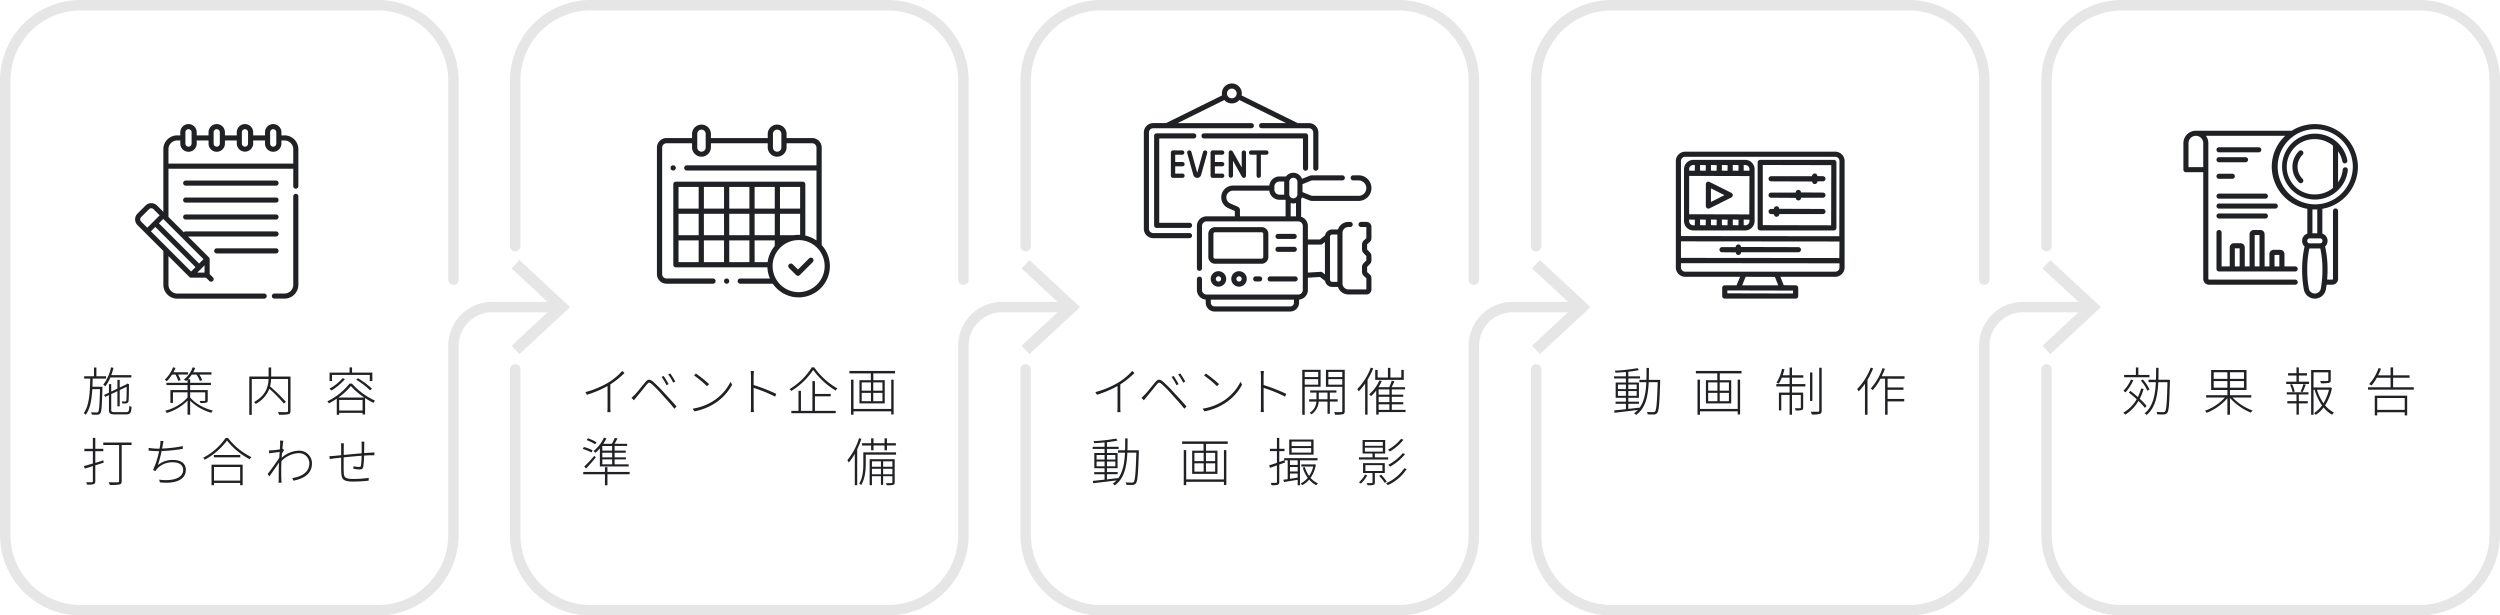 <svg xmlns="http://www.w3.org/2000/svg" width="1100" height="270.802" viewBox="0 0 1100 270.802">
  <g id="flowchart" transform="translate(-604.6 -278.914)">
    <g id="グループ_2859" data-name="グループ 2859">
      <g id="グループ_2852" data-name="グループ 2852">
        <path id="パス_22453" data-name="パス 22453" d="M771,549.716H640.022A35.462,35.462,0,0,1,604.6,514.294V314.336a35.463,35.463,0,0,1,35.422-35.422H771a35.462,35.462,0,0,1,35.421,35.422v87.613a2.3,2.3,0,1,1-4.6,0V314.336A30.853,30.853,0,0,0,771,283.518H640.022A30.853,30.853,0,0,0,609.2,314.336V514.294a30.853,30.853,0,0,0,30.818,30.819H771a30.853,30.853,0,0,0,30.818-30.819V431.027a19.323,19.323,0,0,1,19.3-19.3h28.82a2.3,2.3,0,1,1,0,4.6h-28.82a14.714,14.714,0,0,0-14.7,14.7v83.267A35.462,35.462,0,0,1,771,549.716Z" fill="#e6e6e6"/>
        <g id="グループ_2851" data-name="グループ 2851">
          <path id="パス_22454" data-name="パス 22454" d="M833.157,393.318l-3.454,3.709,18.289,17-18.289,17,3.454,3.709,22.27-20.71Z" fill="#e6e6e6"/>
        </g>
      </g>
      <path id="パス_22455" data-name="パス 22455" d="M1028.5,404.251a2.3,2.3,0,0,1-2.3-2.3V314.336a30.854,30.854,0,0,0-30.819-30.818H864.411a30.853,30.853,0,0,0-30.819,30.818v72.887a2.3,2.3,0,0,1-4.6,0V314.336a35.462,35.462,0,0,1,35.422-35.422H995.384a35.462,35.462,0,0,1,35.422,35.422v87.613A2.3,2.3,0,0,1,1028.5,404.251Z" fill="#e6e6e6"/>
      <g id="グループ_2854" data-name="グループ 2854">
        <path id="パス_22456" data-name="パス 22456" d="M995.384,549.716H864.411a35.462,35.462,0,0,1-35.422-35.422V441.465a2.3,2.3,0,1,1,4.6,0v72.829a30.853,30.853,0,0,0,30.819,30.819H995.384a30.854,30.854,0,0,0,30.819-30.819V431.027a19.323,19.323,0,0,1,19.3-19.3h28.821a2.3,2.3,0,1,1,0,4.6H1045.5a14.714,14.714,0,0,0-14.7,14.7v83.267A35.462,35.462,0,0,1,995.384,549.716Z" fill="#e6e6e6"/>
        <g id="グループ_2853" data-name="グループ 2853">
          <path id="パス_22457" data-name="パス 22457" d="M1057.545,393.318l-3.454,3.709,18.289,17-18.289,17,3.454,3.709,22.27-20.71Z" fill="#e6e6e6"/>
        </g>
      </g>
      <path id="パス_22458" data-name="パス 22458" d="M1253.1,404.251a2.3,2.3,0,0,1-2.3-2.3V314.336a30.852,30.852,0,0,0-30.818-30.818H1089.009a30.853,30.853,0,0,0-30.818,30.818v72.887a2.3,2.3,0,0,1-4.6,0V314.336a35.462,35.462,0,0,1,35.422-35.422h130.973a35.462,35.462,0,0,1,35.422,35.422v87.613A2.3,2.3,0,0,1,1253.1,404.251Z" fill="#e6e6e6"/>
      <g id="グループ_2856" data-name="グループ 2856">
        <path id="パス_22459" data-name="パス 22459" d="M1219.982,549.716H1089.009a35.462,35.462,0,0,1-35.422-35.422V441.465a2.3,2.3,0,0,1,4.6,0v72.829a30.853,30.853,0,0,0,30.818,30.819h130.973a30.853,30.853,0,0,0,30.818-30.819V431.027a19.324,19.324,0,0,1,19.3-19.3h28.82a2.3,2.3,0,1,1,0,4.6H1270.1a14.714,14.714,0,0,0-14.7,14.7v83.267A35.462,35.462,0,0,1,1219.982,549.716Z" fill="#e6e6e6"/>
        <g id="グループ_2855" data-name="グループ 2855">
          <path id="パス_22460" data-name="パス 22460" d="M1282.143,393.318l-3.454,3.709,18.289,17-18.289,17,3.454,3.709,22.271-20.71Z" fill="#e6e6e6"/>
        </g>
      </g>
      <path id="パス_22461" data-name="パス 22461" d="M1477.7,404.251a2.3,2.3,0,0,1-2.3-2.3V314.336a30.853,30.853,0,0,0-30.819-30.818H1313.607a30.854,30.854,0,0,0-30.819,30.818v72.887a2.3,2.3,0,0,1-4.6,0V314.336a35.462,35.462,0,0,1,35.422-35.422H1444.58A35.462,35.462,0,0,1,1480,314.336v87.613A2.3,2.3,0,0,1,1477.7,404.251Z" fill="#e6e6e6"/>
      <g id="グループ_2858" data-name="グループ 2858">
        <path id="パス_22462" data-name="パス 22462" d="M1444.58,549.716H1313.607a35.462,35.462,0,0,1-35.422-35.422V441.465a2.3,2.3,0,1,1,4.6,0v72.829a30.854,30.854,0,0,0,30.819,30.819H1444.58a30.853,30.853,0,0,0,30.819-30.819V431.027a19.323,19.323,0,0,1,19.3-19.3h28.82a2.3,2.3,0,1,1,0,4.6H1494.7a14.714,14.714,0,0,0-14.7,14.7v83.267A35.462,35.462,0,0,1,1444.58,549.716Z" fill="#e6e6e6"/>
        <g id="グループ_2857" data-name="グループ 2857">
          <path id="パス_22463" data-name="パス 22463" d="M1506.741,393.318l-3.454,3.709,18.29,17-18.29,17,3.454,3.709,22.271-20.71Z" fill="#e6e6e6"/>
        </g>
      </g>
      <path id="パス_22464" data-name="パス 22464" d="M1669.178,549.716H1538.2a35.462,35.462,0,0,1-35.421-35.422V441.465a2.3,2.3,0,1,1,4.6,0v72.829a30.853,30.853,0,0,0,30.818,30.819h130.973A30.853,30.853,0,0,0,1700,514.294V314.336a30.853,30.853,0,0,0-30.819-30.818H1538.2a30.853,30.853,0,0,0-30.818,30.818v72.887a2.3,2.3,0,0,1-4.6,0V314.336a35.462,35.462,0,0,1,35.421-35.422h130.973a35.462,35.462,0,0,1,35.422,35.422V514.294A35.462,35.462,0,0,1,1669.178,549.716Z" fill="#e6e6e6"/>
    </g>
    <g id="グループ_2860" data-name="グループ 2860">
      <path id="パス_22465" data-name="パス 22465" d="M649.662,449.7c-.208,7.818-.346,10.348-.944,11.083a1.455,1.455,0,0,1-1.241.6,24.463,24.463,0,0,1-2.507-.046,2.915,2.915,0,0,0-.3-1.035c1.081.092,2.07.092,2.414.092a.712.712,0,0,0,.737-.276c.39-.529.6-3.013.781-10h-3.38c-.253,4.53-.942,8.692-2.9,11.291a4.018,4.018,0,0,0-.9-.69c2.46-3.22,2.782-9.313,2.874-15.223h-2.667v-1.035h4.323v-3.84h1.058v3.84h4.276V445.5h-5.909c-.023,1.2-.046,2.414-.115,3.587h4.393Zm3.495-4.691a16.908,16.908,0,0,1-2.231,3.886,7.747,7.747,0,0,0-.9-.713,19,19,0,0,0,3.426-7.634l1.082.23a27.374,27.374,0,0,1-.99,3.2H662.4v1.035Zm7.013,15.246c1.058,0,1.242-.437,1.333-2.783a2.722,2.722,0,0,0,.99.437c-.162,2.622-.53,3.334-2.3,3.334h-5.082c-2.024,0-2.575-.367-2.575-2.046v-6.438l-1.679.8-.437-.874,2.116-1.012v-3.748h1.011V451.2l2.714-1.288v-3.863h1.012v3.38L660.285,448l.161-.16.207-.161.736.3-.047.207c-.022,3.288-.068,6.531-.183,7.152a1.134,1.134,0,0,1-1.058,1.057,9.864,9.864,0,0,1-1.655.07,3.04,3.04,0,0,0-.253-.943c.506.046,1.2.023,1.425.023.3,0,.505-.069.575-.506.092-.437.137-3.035.137-5.956l-3.057,1.449v7.174h-1.012v-6.692l-2.714,1.289v6.9c0,.874.231,1.058,1.564,1.058Z" fill="#202124"/>
      <path id="パス_22466" data-name="パス 22466" d="M680.292,443.725a15.011,15.011,0,0,1-2.3,2.9,4.929,4.929,0,0,0-.92-.6,14.927,14.927,0,0,0,3.679-5.5l1.058.276a20.768,20.768,0,0,1-.92,1.909h6.416v1.011h-4.347a16.391,16.391,0,0,1,1.105,2.438l-1.012.345a19.078,19.078,0,0,0-1.219-2.783Zm7.98,10.072c1.793,2.231,5.588,4.691,10,5.772a4.082,4.082,0,0,0-.691.966,21.667,21.667,0,0,1-9.312-5.312v6.163h-1.151v-6.209a21.144,21.144,0,0,1-9.151,5.427,3.114,3.114,0,0,0-.713-.943c3.794-.943,7.773-3.242,9.864-5.91v-2.207h-6.415v4.668h-1.127v-5.68h7.542v-2.184h-9.29v-1.013h9.29V446c-.229.23-.436.414-.643.6a5.5,5.5,0,0,0-.966-.666,12.11,12.11,0,0,0,3.886-5.4l1.081.276a11.811,11.811,0,0,1-.874,1.909h8.049v1.011h-5.381a11.475,11.475,0,0,1,1.287,2.438l-.988.368a14.756,14.756,0,0,0-1.495-2.806h-2.116a14.361,14.361,0,0,1-1.609,2.047h.92v1.563H697.4v1.013h-9.129v2.184H696v4.484c0,.6-.114.873-.6,1.035a8.787,8.787,0,0,1-2.575.184,4.7,4.7,0,0,0-.414-.92c1.035.023,1.885.023,2.138,0,.277,0,.345-.092.345-.3v-3.472h-6.622Z" fill="#202124"/>
      <path id="パス_22467" data-name="パス 22467" d="M732.422,459.661c0,.9-.229,1.311-.9,1.518a20.194,20.194,0,0,1-4.185.207,5.916,5.916,0,0,0-.414-1.173c1.793.069,3.38.046,3.84.023s.575-.161.575-.575v-14h-7.45a14.081,14.081,0,0,1-.483,3.265,71.331,71.331,0,0,1,6.99,6.83l-.92.713a58.98,58.98,0,0,0-6.369-6.508,12.634,12.634,0,0,1-6,6.668,3.555,3.555,0,0,0-.759-.8c5.45-2.99,6.3-7.014,6.416-10.164h-7.382v15.8h-1.1V444.576h8.507V440.6h1.127v3.978h8.508Z" fill="#202124"/>
      <path id="パス_22468" data-name="パス 22468" d="M759.466,447.7a30.751,30.751,0,0,0,10.142,7.5,8.647,8.647,0,0,0-.713.965,33.515,33.515,0,0,1-3.656-2.115v7.243h-1.105v-.713h-10.3v.851h-1.057v-7.105a33.489,33.489,0,0,1-3.472,2.069,4.807,4.807,0,0,0-.667-.9,27.786,27.786,0,0,0,9.75-7.8Zm-3.081-2.023a23.168,23.168,0,0,1-5.978,5.059,7.279,7.279,0,0,0-.851-.828,19.653,19.653,0,0,0,5.772-4.576Zm-5.7.9H749.6v-3.726h8.807v-2.276h1.1v2.276h8.923v3.726h-1.127v-2.691H750.682Zm14.234,7.266a31.023,31.023,0,0,1-5.932-5.082,27.493,27.493,0,0,1-5.519,5.082Zm-.782,5.7v-4.668h-10.3v4.668Zm-2.069-14.211a34.292,34.292,0,0,1,6.185,4.6l-.781.759a35.527,35.527,0,0,0-6.14-4.714Z" fill="#202124"/>
      <path id="パス_22469" data-name="パス 22469" d="M650.213,482.5c-1.218.392-2.461.783-3.679,1.173v6.991c0,.759-.23,1.081-.713,1.265a9.763,9.763,0,0,1-2.944.207,5.636,5.636,0,0,0-.367-1.035c1.172.023,2.207.023,2.484,0,.321,0,.46-.115.46-.437v-6.668c-1.289.413-2.507.8-3.542,1.1l-.391-1.1c1.1-.3,2.437-.69,3.933-1.127v-5.427h-3.726v-1.058h3.726v-4.806h1.08v4.806h3.518v1.058h-3.518v5.128l3.542-1.1Zm12.28-7.8h-4.347v15.821c0,.943-.253,1.357-.966,1.564a20.828,20.828,0,0,1-4.276.206,6.469,6.469,0,0,0-.484-1.2c1.84.069,3.473.046,3.979.023.436-.023.6-.161.6-.6V474.7h-6.967v-1.081h12.464Z" fill="#202124"/>
      <path id="パス_22470" data-name="パス 22470" d="M685.034,476.4a70.6,70.6,0,0,1-9.336.989,46.655,46.655,0,0,1-1.656,6.185,10.047,10.047,0,0,1,6.807-2.276c3.61,0,5.519,1.794,5.519,4.3,0,4.553-4.784,6.278-11.406,5.565l-.322-1.2c5.4.713,10.555-.368,10.555-4.323,0-1.909-1.518-3.311-4.438-3.311a9.064,9.064,0,0,0-6.991,2.782,5.215,5.215,0,0,0-.735,1.081l-1.1-.437a38.428,38.428,0,0,0,2.667-8.347h-.506a38.169,38.169,0,0,1-4.093-.23v-1.2a26.383,26.383,0,0,0,4.071.345h.735c.138-.736.23-1.334.3-1.794a10.124,10.124,0,0,0,.092-1.632l1.38.069a12.747,12.747,0,0,0-.345,1.678c-.069.414-.161.989-.3,1.633a56.175,56.175,0,0,0,9.106-1.081Z" fill="#202124"/>
      <path id="パス_22471" data-name="パス 22471" d="M704.932,471.644a29.175,29.175,0,0,0,10.278,8.393,8.756,8.756,0,0,0-.735.943,31.452,31.452,0,0,1-10-8.232,29.88,29.88,0,0,1-9.773,8.439,7.339,7.339,0,0,0-.712-.851,27.086,27.086,0,0,0,9.864-8.692Zm-7.267,11.727H711.37v9.038h-1.1V491.4h-11.5v1.012h-1.1Zm12.648-4.253v1.011H698.7v-1.011Zm-11.544,5.288v5.979h11.5v-5.979Z" fill="#202124"/>
      <path id="パス_22472" data-name="パス 22472" d="M729.588,476.933c-.253.414-.62.966-.92,1.472-.046.643-.091,1.31-.137,1.954a11.639,11.639,0,0,1,7.519-3.15,5.586,5.586,0,0,1,5.818,5.541c.045,4.577-3.587,6.784-8.164,7.658l-.505-1.15c3.771-.529,7.543-2.391,7.519-6.531a4.519,4.519,0,0,0-4.806-4.415,11.077,11.077,0,0,0-7.473,3.473c-.046,1.126-.092,2.184-.092,3.1,0,2.208-.023,3.289.068,5.266l.07,1.172h-1.334a8.085,8.085,0,0,0,.069-1.149c.024-2.185.024-3.1.046-5.4,0-.506.046-1.357.092-2.345-1.173,1.77-2.92,4.253-4.231,6.093l-.782-1.034c1.265-1.587,4.047-5.427,5.128-7.129.069-.874.115-1.77.184-2.6-.989.138-3.1.414-4.622.621l-.115-1.288a10.282,10.282,0,0,0,1.2-.023c.758-.046,2.345-.207,3.61-.414.069-1.219.138-2.162.138-2.414a11.011,11.011,0,0,0-.069-1.472l1.472.069c-.092.506-.253,1.862-.438,3.587l.231-.069Z" fill="#202124"/>
      <path id="パス_22473" data-name="パス 22473" d="M764.939,473.254a14.2,14.2,0,0,0-.069,1.448c-.023,1.081-.023,2.461-.045,3.564,1.08-.068,2.091-.137,2.965-.184.576-.023,1.081-.068,1.541-.091v1.241c-.322-.023-.989,0-1.563,0-.782,0-1.817.069-2.967.138a41.081,41.081,0,0,1-.368,4.9c-.16.9-.644,1.2-1.586,1.2a16.577,16.577,0,0,1-2.76-.322l.024-1.081a12.513,12.513,0,0,0,2.368.3c.621,0,.874-.092.942-.644a41.332,41.332,0,0,0,.3-4.277c-2.506.184-5.449.46-7.91.713,0,2.507-.023,5.036.023,5.864.092,2.575,0,3.633,4.254,3.633a47.076,47.076,0,0,0,6.761-.483l-.046,1.242c-1.517.161-4.3.391-6.691.391-4.9,0-5.289-1.219-5.381-4.645-.024-.989-.024-3.518-.024-5.887-1.218.138-2.276.253-2.966.322-.69.092-1.425.207-2.046.3l-.138-1.288a19.09,19.09,0,0,0,2.092-.115c.667-.046,1.748-.161,3.058-.276v-3.656a9.818,9.818,0,0,0-.091-1.586h1.31a15.136,15.136,0,0,0-.069,1.54l-.023,3.588c2.369-.23,5.266-.53,7.887-.736.024-1.2.024-2.622.024-3.634a9.183,9.183,0,0,0-.116-1.471Z" fill="#202124"/>
    </g>
    <g id="グループ_2861" data-name="グループ 2861">
      <path id="パス_22474" data-name="パス 22474" d="M729.784,338.48h-1.36v-1.36a3.61,3.61,0,0,0-7.22,0v1.36H716v-1.36a3.61,3.61,0,0,0-7.22,0v1.36h-5.205v-1.36a3.61,3.61,0,0,0-7.22,0v1.36h-5.205v-1.36a3.61,3.61,0,0,0-7.22,0v1.36h-1.36a6.1,6.1,0,0,0-6.095,6.1v27.531l-2.752-2.752a3.613,3.613,0,0,0-5.1,0l-3.514,3.514a3.614,3.614,0,0,0,0,5.106l11.371,11.371v14.87a6.1,6.1,0,0,0,6.095,6.1h38.27a1.125,1.125,0,0,0,0-2.25h-38.27a3.849,3.849,0,0,1-3.845-3.845V391.6l9.178,9.178c.027.026.054.052.083.075s.04.03.061.045l.028.021c.026.017.053.032.079.047l.015.009c.029.015.058.028.087.041l.013.006c.028.012.057.021.086.031l.018.006c.027.008.054.015.082.021l.024.006c.027.005.054.008.081.012l.029,0c.036,0,.073.005.109.005h6.563l1.428,1.428a1.125,1.125,0,0,0,1.591-1.591l-1.428-1.428v-6.562a1.024,1.024,0,0,0-.006-.111l0-.024c0-.028-.007-.056-.013-.085l-.005-.021c-.006-.029-.013-.057-.021-.086l-.006-.015c-.009-.029-.019-.059-.031-.088l-.005-.01q-.02-.045-.042-.09l-.007-.011c-.015-.028-.032-.056-.05-.083l-.018-.024c-.015-.022-.03-.044-.047-.065a1,1,0,0,0-.076-.083l-9.177-9.178h38.713a1.125,1.125,0,0,0,0-2.25H686.3a1.121,1.121,0,0,0-.833.37l-6.74-6.74v-21.2h54.905v7.673a1.125,1.125,0,0,0,2.25,0V344.575a6.1,6.1,0,0,0-6.1-6.1ZM694.6,398.852h-3.188l3.188-3.187ZM671,380.692l1.924-1.923,17.694,17.694-1.924,1.923Zm21.209,14.18-17.694-17.694,1.923-1.923,17.694,17.694Zm-25.518-20.413,3.514-3.514a1.362,1.362,0,0,1,1.923,0l2.719,2.719-5.437,5.437-2.719-2.718A1.361,1.361,0,0,1,666.694,374.459Zm58.12-38.7a1.361,1.361,0,0,1,1.36,1.36v4.97a1.36,1.36,0,1,1-2.72,0v-2.485h0V337.12A1.361,1.361,0,0,1,724.814,335.76Zm-12.425,0a1.361,1.361,0,0,1,1.36,1.36v4.97a1.36,1.36,0,1,1-2.72,0v-2.485h0V337.12A1.361,1.361,0,0,1,712.389,335.76ZM698.6,337.12a1.36,1.36,0,0,1,2.72,0V339.6h0v2.485a1.36,1.36,0,1,1-2.72,0Zm-11.065-1.36a1.361,1.361,0,0,1,1.36,1.36v4.97a1.36,1.36,0,1,1-2.72,0v-4.97A1.361,1.361,0,0,1,687.539,335.76ZM678.724,350.9v-6.33a3.849,3.849,0,0,1,3.845-3.845h1.36v1.36a3.61,3.61,0,1,0,7.22,0v-1.36h5.205v1.36a3.61,3.61,0,1,0,7.22,0v-1.36h5.205v1.36a3.611,3.611,0,0,0,7.221,0v-1.36h5.205v1.36a3.61,3.61,0,1,0,7.22,0v-1.36h1.36a3.85,3.85,0,0,1,3.845,3.845v6.33Z" fill="#202124"/>
      <path id="パス_22475" data-name="パス 22475" d="M734.754,364.2a1.125,1.125,0,0,0-1.125,1.125v38.887a3.848,3.848,0,0,1-3.845,3.845h-4.445a1.125,1.125,0,0,0,0,2.25h4.445a6.1,6.1,0,0,0,6.1-6.1V365.328a1.125,1.125,0,0,0-1.125-1.125Z" fill="#202124"/>
      <path id="パス_22476" data-name="パス 22476" d="M686.3,360.61h39.76a1.125,1.125,0,0,0,0-2.25H686.3a1.125,1.125,0,0,0,0,2.25Z" fill="#202124"/>
      <path id="パス_22477" data-name="パス 22477" d="M686.3,368.065h39.76a1.125,1.125,0,0,0,0-2.25H686.3a1.125,1.125,0,0,0,0,2.25Z" fill="#202124"/>
      <path id="パス_22478" data-name="パス 22478" d="M686.3,375.52h39.76a1.125,1.125,0,0,0,0-2.25H686.3a1.125,1.125,0,0,0,0,2.25Z" fill="#202124"/>
      <path id="パス_22479" data-name="パス 22479" d="M727.182,389.3a1.125,1.125,0,0,0-1.125-1.125H699.964a1.125,1.125,0,0,0,0,2.25h26.093A1.125,1.125,0,0,0,727.182,389.3Z" fill="#202124"/>
    </g>
    <g id="グループ_2862" data-name="グループ 2862">
      <path id="パス_22480" data-name="パス 22480" d="M879.374,443.035a37.068,37.068,0,0,1-6.231,5.013v10.1a16.588,16.588,0,0,0,.115,2.116h-1.426c.046-.391.092-1.357.092-2.116v-9.382a47,47,0,0,1-9.059,3.84l-.691-1.172a39.385,39.385,0,0,0,10.187-4.254,26.3,26.3,0,0,0,6.025-5.059Z" fill="#202124"/>
      <path id="パス_22481" data-name="パス 22481" d="M883.913,452.578c1.127-1.149,3.243-3.863,4.6-5.472,1.15-1.357,1.909-1.518,3.449-.254a58.9,58.9,0,0,1,4.784,4.807c1.541,1.655,3.817,4.093,5.518,6.093l-.942,1.012c-1.656-2.162-3.772-4.392-5.335-6.14a58.2,58.2,0,0,0-4.622-4.736c-1.058-.852-1.311-.829-2.185.207-1.2,1.448-3.311,4.115-4.415,5.4-.436.506-.92,1.15-1.241,1.541l-1.081-1.081C882.971,453.5,883.362,453.13,883.913,452.578Zm14.878-4.622-.943.437a23.061,23.061,0,0,0-2.138-3.633l.9-.414A33.016,33.016,0,0,1,898.791,447.956Zm2.944-1.15-.92.46a25.327,25.327,0,0,0-2.208-3.61l.9-.436A32.57,32.57,0,0,1,901.735,446.806Z" fill="#202124"/>
      <path id="パス_22482" data-name="パス 22482" d="M918.784,455.131a21.24,21.24,0,0,0,7.243-8.186l.713,1.218a22.239,22.239,0,0,1-7.267,7.979,25.274,25.274,0,0,1-9.336,3.772l-.759-1.2A23.281,23.281,0,0,0,918.784,455.131Zm-2.185-7.2-.9.9a49.79,49.79,0,0,0-5.7-4.714l.8-.851A52.994,52.994,0,0,1,916.6,447.933Z" fill="#202124"/>
      <path id="パス_22483" data-name="パス 22483" d="M945.651,453.429a60.524,60.524,0,0,0-9.451-3.84l.022,8.209a20.168,20.168,0,0,0,.115,2.438h-1.425a19.67,19.67,0,0,0,.115-2.438V444.346a18.867,18.867,0,0,0-.138-2.185h1.448c-.069.645-.137,1.633-.137,2.185v3.978a76.792,76.792,0,0,1,9.957,3.886Z" fill="#202124"/>
      <path id="パス_22484" data-name="パス 22484" d="M962.86,440.552a32.189,32.189,0,0,0,10.186,9.29,4.2,4.2,0,0,0-.759.92,33.88,33.88,0,0,1-9.887-9.083,30.978,30.978,0,0,1-9.657,9.267,5.648,5.648,0,0,0-.713-.851,28.541,28.541,0,0,0,9.749-9.543Zm.322,19.132h9.129v1.035H952.788v-1.035h3.151v-8.83h1.08v8.83h5.036V446.6h1.127v5.634H970.1v1.058h-6.921Z" fill="#202124"/>
      <path id="パス_22485" data-name="パス 22485" d="M998.421,442.139v1.081h-9.566v2.989h5.036v10.21h-11.13v-10.21h5.014V443.22h-9.429v-1.081Zm-1.678,3.817H997.8v15.337h-1.057v-1.379h-16.6v1.472h-1.081v-15.43h1.081v12.9h16.6Zm-12.993,4.852h4.071v-3.633H983.75Zm0,4.622h4.071v-3.656H983.75Zm9.129-8.255h-4.047v3.633h4.047Zm0,4.6h-4.047v3.656h4.047Z" fill="#202124"/>
      <path id="パス_22486" data-name="パス 22486" d="M864.865,477.991A23.18,23.18,0,0,0,861,476.427l.53-.828a17.689,17.689,0,0,1,3.817,1.472Zm16.763,9.611h-9.75v4.829h-1.1V487.6h-9.543v-1.034h9.543v-2.116h1.1v2.116h9.75Zm-19.936-3.426a61.73,61.73,0,0,0,4.437-4.737l.6.759c-1.311,1.61-2.874,3.426-4.276,4.875Zm4.8-9.773a22.723,22.723,0,0,0-3.748-1.862l.529-.782a19.6,19.6,0,0,1,3.795,1.748Zm2.047,1.794a18.892,18.892,0,0,1-1.909,1.932,7.671,7.671,0,0,0-.9-.736,16.494,16.494,0,0,0,4.622-5.933l1.057.322a20.5,20.5,0,0,1-1.356,2.392h3.77a27.354,27.354,0,0,0,1.312-2.6l1.2.253c-.436.782-.92,1.633-1.356,2.346h5.564v.965h-5.518v2.047h4.9v.92h-4.9v2.023h4.99v.92h-4.99v2.161h6.185v.966h-12.67Zm5.4-1.058h-4.324v2.047h4.324Zm0,2.967h-4.324v2.023h4.324Zm0,2.943h-4.324v2.161h4.324Z" fill="#202124"/>
      <path id="パス_22487" data-name="パス 22487" d="M983.613,471.989a39.768,39.768,0,0,1-1.84,4.576v15.844h-1.058v-13.82a26.279,26.279,0,0,1-2.644,3.84,6.419,6.419,0,0,0-.644-1.035,28.4,28.4,0,0,0,5.151-9.658Zm15.245,6.967H985.544v3.864c0,2.8-.3,6.76-2.047,9.543a3.946,3.946,0,0,0-.828-.69c1.633-2.645,1.794-6.232,1.794-8.853v-4.875h14.395Zm-10.969-4.024h-3.977V473.92h3.977v-2.138h1.059v2.138H993.8v-2.138h1.058v2.138h3.932v1.012h-3.932v2.093H993.8v-2.093h-4.851v2.093h-1.059ZM998.26,491.1c0,.644-.138.965-.621,1.126a10.472,10.472,0,0,1-2.874.185,3.232,3.232,0,0,0-.345-.92c1.219.023,2.161.023,2.438,0,.3-.023.39-.115.39-.368v-2.668h-4.07v3.794h-.966v-3.794h-3.955v3.956h-1.012V480.957H998.26Zm-10-9.2v2.391h3.955V481.9Zm3.955,5.679v-2.391h-3.955v2.391Zm.966-5.679v2.391h4.07V481.9Zm4.07,5.679v-2.391h-4.07v2.391Z" fill="#202124"/>
    </g>
    <g id="グループ_2863" data-name="グループ 2863">
      <path id="パス_22488" data-name="パス 22488" d="M1103.763,443.035a37.1,37.1,0,0,1-6.231,5.013v10.1a16.588,16.588,0,0,0,.115,2.116h-1.426c.046-.391.092-1.357.092-2.116v-9.382a47.007,47.007,0,0,1-9.06,3.84l-.69-1.172a39.362,39.362,0,0,0,10.186-4.254,26.283,26.283,0,0,0,6.026-5.059Z" fill="#202124"/>
      <path id="パス_22489" data-name="パス 22489" d="M1108.3,452.578c1.127-1.149,3.242-3.863,4.6-5.472,1.15-1.357,1.909-1.518,3.449-.254a58.74,58.74,0,0,1,4.783,4.807c1.541,1.655,3.818,4.093,5.519,6.093l-.943,1.012c-1.655-2.162-3.771-4.392-5.335-6.14a58.037,58.037,0,0,0-4.622-4.736c-1.057-.852-1.31-.829-2.184.207-1.2,1.448-3.312,4.115-4.415,5.4-.437.506-.92,1.15-1.241,1.541l-1.082-1.081C1107.36,453.5,1107.75,453.13,1108.3,452.578Zm14.878-4.622-.943.437a23.137,23.137,0,0,0-2.138-3.633l.9-.414A33.167,33.167,0,0,1,1123.18,447.956Zm2.943-1.15-.919.46a25.334,25.334,0,0,0-2.209-3.61l.9-.436A32.425,32.425,0,0,1,1126.123,446.806Z" fill="#202124"/>
      <path id="パス_22490" data-name="パス 22490" d="M1143.172,455.131a21.232,21.232,0,0,0,7.243-8.186l.713,1.218a22.228,22.228,0,0,1-7.266,7.979,25.29,25.29,0,0,1-9.336,3.772l-.759-1.2A23.276,23.276,0,0,0,1143.172,455.131Zm-2.184-7.2-.9.9a49.669,49.669,0,0,0-5.7-4.714l.805-.851A52.989,52.989,0,0,1,1140.988,447.933Z" fill="#202124"/>
      <path id="パス_22491" data-name="パス 22491" d="M1170.039,453.429a60.441,60.441,0,0,0-9.451-3.84l.023,8.209a20.181,20.181,0,0,0,.115,2.438H1159.3a19.493,19.493,0,0,0,.115-2.438V444.346a18.855,18.855,0,0,0-.137-2.185h1.448c-.069.645-.138,1.633-.138,2.185v3.978a76.686,76.686,0,0,1,9.957,3.886Z" fill="#202124"/>
      <path id="パス_22492" data-name="パス 22492" d="M1178.671,449.083v12.348h-1.08v-19.8h8.071v7.45Zm0-6.53v2.276h5.933v-2.276Zm5.933,5.61v-2.437h-5.933v2.437Zm5.128,7.451v5.358H1188.7v-5.358h-3.864a7.423,7.423,0,0,1-3.173,5.61,4.534,4.534,0,0,0-.782-.689,6.273,6.273,0,0,0,2.944-4.921h-3.2V454.6h3.219v-2.943h-2.759v-.966h11.543v.966h-2.9V454.6h3.449v1.012ZM1188.7,454.6v-2.943h-3.841V454.6Zm7.588,5.128c0,.85-.207,1.264-.805,1.449a15.1,15.1,0,0,1-3.473.207,3.913,3.913,0,0,0-.367-1.15c1.426.023,2.667.023,3.058,0,.391,0,.505-.138.505-.483V449.106h-7.2v-7.473h8.279Zm-7.221-17.177v2.276h6.139v-2.276Zm6.139,5.61v-2.437h-6.139v2.437Z" fill="#202124"/>
      <path id="パス_22493" data-name="パス 22493" d="M1208.806,440.966a35.686,35.686,0,0,1-2.483,5.059v15.338h-1.058V447.658a25.74,25.74,0,0,1-2.806,3.449,7.472,7.472,0,0,0-.667-.989,27.012,27.012,0,0,0,5.956-9.451Zm14.233,19.247H1211.2v1.127h-1.058V450.716a18.54,18.54,0,0,1-2.277,2.506,5.672,5.672,0,0,0-.851-.782,16.6,16.6,0,0,0,4.507-6.139l1.059.3a21.9,21.9,0,0,1-1.45,2.691h4.714a18.984,18.984,0,0,0,1.127-2.9l1.173.322c-.368.85-.828,1.793-1.242,2.575h5.932v.966h-5.839v2.322h5.035v.92h-5.035v2.369h5.035v.942h-5.035v2.438h6.046Zm-.781-14.165H1209.7v-4.392h1.057v3.38h4.53v-4.254h1.081v4.254h4.806v-3.38h1.081Zm-11.06,4.208v2.322h4.736v-2.322Zm4.736,3.242H1211.2v2.369h4.736Zm-4.736,5.749h4.736v-2.438H1211.2Z" fill="#202124"/>
      <path id="パス_22494" data-name="パス 22494" d="M1105.695,477.692c-.3,9.819-.552,12.946-1.311,13.888a1.609,1.609,0,0,1-1.426.69,23.3,23.3,0,0,1-2.759-.046,3.111,3.111,0,0,0-.322-1.057c1.2.092,2.3.092,2.737.092.414,0,.621-.046.828-.3.6-.736.873-3.909,1.149-12.878h-3.955c-.276,6.117-1.31,11.36-5.542,14.395a3.567,3.567,0,0,0-.9-.735,10.324,10.324,0,0,0,1.678-1.449c-3.7.46-7.543.92-10.256,1.242l-.184-1.035c1.4-.138,3.22-.322,5.174-.552v-2.369h-4.553v-.942h4.553v-1.7H1086.1v-6.714h4.507V476.45h-5.22v-.943h5.22v-1.931c-1.54.161-3.151.252-4.575.321a3.971,3.971,0,0,0-.3-.873,75.416,75.416,0,0,0,9.957-1.127l.644.851a42.718,42.718,0,0,1-4.668.736v2.023h5.151v.943h-5.151v1.771h4.668v6.714h-4.668v1.7h4.691v.942h-4.691v2.254c1.564-.161,3.219-.368,4.828-.552v.253c2.208-2.9,2.875-6.921,3.1-11.452h-3.059v-1.034h3.082c.069-1.7.069-3.45.069-5.243h1.058q0,2.689-.069,5.243h5.013Zm-18.6,3.426h3.518v-2h-3.518Zm3.518,2.943v-2.069h-3.518v2.069Zm1.058-4.943v2h3.679v-2Zm3.679,2.874h-3.679v2.069h3.679Z" fill="#202124"/>
      <path id="パス_22495" data-name="パス 22495" d="M1144.81,473.139v1.081h-9.566v2.989h5.036v10.21h-11.13v-10.21h5.013V474.22h-9.428v-1.081Zm-1.679,3.817h1.058v15.337h-1.058v-1.379h-16.6v1.472h-1.081v-15.43h1.081v12.9h16.6Zm-12.992,4.852h4.07v-3.633h-4.07Zm0,4.622h4.07v-3.656h-4.07Zm9.129-8.255h-4.047v3.633h4.047Zm0,4.6h-4.047v3.656h4.047Z" fill="#202124"/>
      <path id="パス_22496" data-name="パス 22496" d="M1176.589,481.463v10.968h-1.011v-2.414c-2.139.345-4.324.713-5.979,1.012l-.345-1.035c.552-.069,1.219-.161,1.932-.253v-8.278h-1.357l.161.966c-.828.3-1.679.6-2.506.874v7.68c0,.713-.207,1.034-.713,1.241a9.847,9.847,0,0,1-2.691.185,4.655,4.655,0,0,0-.368-1.035c1.1.023,2.024.023,2.3,0,.3,0,.437-.092.437-.391v-7.29c-1.1.391-2.139.759-3.059,1.058l-.345-1.1c.92-.276,2.116-.667,3.4-1.1v-5.128h-3.1v-1.035h3.1v-4.806h1.035v4.806h2.3v1.035h-2.3V482.2l2.161-.736V480.5h14.671v.966Zm5.979-2.507h-10.715v-6.645h10.715Zm-6.99,2.507h-3.4v2.023h3.4Zm0,2.92h-3.4v1.978h3.4Zm-3.4,5.2c1.058-.138,2.231-.322,3.4-.529v-1.793h-3.4Zm9.336-16.372h-8.6v1.977h8.6Zm0,2.851h-8.6v2h8.6Zm2.069,7.312a14.331,14.331,0,0,1-2.344,5.795,9.577,9.577,0,0,0,3.264,2.438,4.13,4.13,0,0,0-.712.827,10.519,10.519,0,0,1-3.151-2.506,10.293,10.293,0,0,1-3.127,2.484,3.663,3.663,0,0,0-.621-.782,9.051,9.051,0,0,0,3.105-2.484,14.41,14.41,0,0,1-2.185-4.507l.9-.23a13.579,13.579,0,0,0,1.886,3.932,12.171,12.171,0,0,0,1.818-4.139h-5.244v-.966h5.588l.207-.023Z" fill="#202124"/>
      <path id="パス_22497" data-name="パス 22497" d="M1215.406,481.1h-12.877v-.966h5.978v-1.656h-4.369v-5.955h9.957v5.955h-4.554v1.656h5.865Zm-9.222,6.921a13,13,0,0,1-2.8,3.68,6.166,6.166,0,0,0-.85-.6,10.616,10.616,0,0,0,2.643-3.334Zm3.357-.988v4.139c0,.62-.137.92-.62,1.08a9.128,9.128,0,0,1-2.6.162,3.8,3.8,0,0,0-.438-.943c1.173.023,1.978.046,2.277,0,.276,0,.345-.069.345-.3v-4.139h-4.162V482.7h9.566v4.324Zm-4.391-11.958h7.887v-1.724h-7.887Zm0,2.553h7.887v-1.748h-7.887Zm.229,8.531h7.5v-2.576h-7.5Zm6.9,1.632a18.16,18.16,0,0,1,2.483,3.082l-.873.506a19.257,19.257,0,0,0-2.461-3.1Zm11.221-2.437a19.466,19.466,0,0,1-8.254,7.014c-.208-.23-.53-.621-.783-.851a18.268,18.268,0,0,0,8.026-6.577Zm-1.379-12.923a22.569,22.569,0,0,1-6,5.151,5.311,5.311,0,0,0-.805-.782,20.187,20.187,0,0,0,5.771-4.806Zm.712,6.3a23.3,23.3,0,0,1-6.6,5.5,6.588,6.588,0,0,0-.805-.782,22.21,22.21,0,0,0,6.393-5.128Z" fill="#202124"/>
    </g>
    <g id="グループ_2864" data-name="グループ 2864">
      <path id="パス_22498" data-name="パス 22498" d="M1335.083,446.692c-.3,9.819-.551,12.946-1.31,13.888a1.608,1.608,0,0,1-1.426.69,23.312,23.312,0,0,1-2.76-.046,3.09,3.09,0,0,0-.321-1.057c1.2.092,2.3.092,2.736.092.414,0,.621-.046.828-.3.6-.736.874-3.909,1.15-12.878h-3.955c-.277,6.117-1.311,11.36-5.542,14.395a3.574,3.574,0,0,0-.9-.735,10.331,10.331,0,0,0,1.679-1.449c-3.7.46-7.543.92-10.256,1.242l-.184-1.035c1.4-.138,3.219-.322,5.173-.552v-2.369h-4.552v-.942H1320v-1.7h-4.506v-6.714H1320V445.45h-5.219v-.943H1320v-1.931c-1.54.161-3.15.252-4.575.321a3.921,3.921,0,0,0-.3-.873,75.391,75.391,0,0,0,9.957-1.127l.645.851a42.71,42.71,0,0,1-4.668.736v2.023h5.15v.943h-5.15v1.771h4.668v6.714h-4.668v1.7h4.69v.942h-4.69v2.254c1.563-.161,3.219-.368,4.828-.552v.253c2.208-2.9,2.875-6.921,3.1-11.452h-3.059v-1.034h3.082c.068-1.7.068-3.45.068-5.243h1.059q0,2.689-.069,5.243h5.012Zm-18.6,3.426H1320v-2h-3.517Zm3.517,2.943v-2.069h-3.517v2.069Zm1.059-4.943v2h3.679v-2Zm3.679,2.874h-3.679v2.069h3.679Z" fill="#202124"/>
      <path id="パス_22499" data-name="パス 22499" d="M1370.866,442.139v1.081H1361.3v2.989h5.036v10.21H1355.2v-10.21h5.014V443.22h-9.429v-1.081Zm-1.679,3.817h1.058v15.337h-1.058v-1.379h-16.6v1.472H1351.5v-15.43h1.081v12.9h16.6Zm-12.992,4.852h4.07v-3.633h-4.07Zm0,4.622h4.07v-3.656h-4.07Zm9.129-8.255h-4.047v3.633h4.047Zm0,4.6h-4.047v3.656h4.047Z" fill="#202124"/>
      <path id="パス_22500" data-name="パス 22500" d="M1393.079,447.91h5.887v1.035h-5.887v2.714H1398v6.553c0,.621-.115.943-.6,1.127a9.646,9.646,0,0,1-2.714.184,3.539,3.539,0,0,0-.391-.989c1.2.023,2.024.023,2.322,0,.277,0,.345-.092.345-.345v-5.5h-3.886v8.716h-1.057v-8.716h-3.656V459.5h-1.036v-7.841h4.692v-2.714h-5.841V447.91h5.841v-2.828h-3.427a15.667,15.667,0,0,1-1.333,2.644,7.25,7.25,0,0,0-1.012-.437,17.793,17.793,0,0,0,2.437-6.093l1.081.207c-.23.9-.482,1.794-.781,2.621h3.035v-3.38h1.057v3.38h4.991v1.058h-4.991Zm8.968,7.428h-1.034V442.806h1.034Zm4.094-14.625v18.81c0,.966-.253,1.311-.874,1.54a13.923,13.923,0,0,1-3.473.23,12.845,12.845,0,0,0-.414-1.241c1.449.046,2.783.046,3.2.023.368,0,.483-.115.483-.506V440.713Z" fill="#202124"/>
      <path id="パス_22501" data-name="パス 22501" d="M1428.769,440.989a36.274,36.274,0,0,1-2.46,5.013v15.384h-1.127V447.772a25.588,25.588,0,0,1-2.759,3.358,5.272,5.272,0,0,0-.69-1.012,27.162,27.162,0,0,0,5.978-9.451Zm6.37,4.553V449.4h6.99v1.035h-6.99v4.024h7.313v1.058h-7.313v5.887h-1.1V445.542h-2a25.867,25.867,0,0,1-3.426,5.013c-.185-.161-.645-.552-.874-.713a25.894,25.894,0,0,0,5.174-8.945l1.035.276a32.178,32.178,0,0,1-1.4,3.311h10.049v1.058Z" fill="#202124"/>
    </g>
    <g id="グループ_2865" data-name="グループ 2865">
      <path id="パス_22502" data-name="パス 22502" d="M1548.366,458.4a31.345,31.345,0,0,0-2.829-3.081,17.748,17.748,0,0,1-5.84,6.048,10.043,10.043,0,0,0-.851-.851,16.077,16.077,0,0,0,5.909-5.933c-1.127-1.035-2.345-2.069-3.471-2.92l.689-.759c1.058.827,2.207,1.77,3.288,2.736a23.173,23.173,0,0,0,1.449-3.794l1.08.207a23.545,23.545,0,0,1-1.724,4.323,26.224,26.224,0,0,1,3.013,3.127Zm-5.1-12.21a19.925,19.925,0,0,1-3.449,5.358,9.422,9.422,0,0,0-.92-.69,15.011,15.011,0,0,0,3.288-4.944Zm7.106-1.265h-11.154v-1.035h5.174V440.6h1.081v3.288h4.9Zm-.92,5.91a18.166,18.166,0,0,0-2.875-4.461l.874-.483a18.311,18.311,0,0,1,2.943,4.392Zm9.91-4.162c-.23,9.819-.437,12.969-1.2,13.888a1.587,1.587,0,0,1-1.426.69c-.667.046-1.84.023-2.966-.023a3.183,3.183,0,0,0-.3-1.1c1.265.115,2.461.138,2.921.138.414,0,.621-.046.828-.322.6-.69.851-3.863,1.058-12.855h-4.025c-.3,5.933-1.31,11.291-5.173,14.418a3.059,3.059,0,0,0-.875-.736c3.7-2.874,4.692-8.025,4.967-13.682h-3.2V446h3.242c.07-1.725.07-3.5.07-5.243h1.081q0,2.656-.07,5.243h5.059Z" fill="#202124"/>
      <path id="パス_22503" data-name="パス 22503" d="M1586.93,453.843a23.308,23.308,0,0,0,8.807,5.7,4.919,4.919,0,0,0-.782.92,25.459,25.459,0,0,1-9.174-6.462v7.382h-1.127v-7.267a23.719,23.719,0,0,1-9.107,6.438,4.776,4.776,0,0,0-.781-.9,21.817,21.817,0,0,0,8.784-5.818h-8.256v-1.035h9.36v-2.3H1577.5V441.7h15.568v8.807h-7.289v2.3h9.381v1.035Zm-8.3-8.232h6.026v-2.9h-6.026Zm6.026,3.886v-2.92h-6.026v2.92Zm7.289-6.783h-6.162v2.9h6.162Zm0,3.863h-6.162v2.92h6.162Z" fill="#202124"/>
      <path id="パス_22504" data-name="パス 22504" d="M1616.088,446.852h4.485v1.013h-10.027v-1.013h4.508v-2.713h-3.7v-1.012h3.7v-2.552h1.034v2.552h3.587v1.012h-3.587Zm4.232,4.645v.989h-4.232v2.921H1620v1.012h-3.909v4.944h-1.034v-4.944h-4.024v-1.012h4.024v-2.921h-4.277V451.5Zm-7.221-3.564a11.6,11.6,0,0,1,1.149,3.266l-.9.3a13.781,13.781,0,0,0-1.127-3.311Zm6.048.253c-.46,1.127-.966,2.415-1.426,3.288l-.874-.3a20.754,20.754,0,0,0,1.265-3.266Zm11.5,1.449a21.023,21.023,0,0,1-3.012,7.611,11.876,11.876,0,0,0,3.909,3.2,8.1,8.1,0,0,0-.828.943,12.838,12.838,0,0,1-3.725-3.2,13.962,13.962,0,0,1-3.45,3.242,3.987,3.987,0,0,0-.781-.735,13.1,13.1,0,0,0,3.541-3.4,23.871,23.871,0,0,1-3.265-6.9h-.483v11.037h-1.057V441.7h8.623v4.461c0,.666-.139,1.012-.783,1.2a15.275,15.275,0,0,1-3.495.183,2.964,2.964,0,0,0-.39-.988c1.632.045,2.758.045,3.15,0,.391-.023.46-.092.46-.368v-3.449h-6.508V449.4h7.152l.207-.046Zm-6.6.759a21.67,21.67,0,0,0,2.875,5.955,19.994,19.994,0,0,0,2.438-5.955Z" fill="#202124"/>
      <path id="パス_22505" data-name="パス 22505" d="M1666.679,449.313v1.058h-20.167v-1.058h9.935v-4.185H1650.4a18.512,18.512,0,0,1-2.368,3.4,9.306,9.306,0,0,0-.99-.621,19.841,19.841,0,0,0,4.117-7.036l1.081.276c-.369.989-.806,1.977-1.265,2.92h5.473v-3.495h1.127v3.495h7.243v1.058h-7.243v4.185Zm-17.177,3.7h14.257v8.669h-1.081V460.3h-12.1v1.4h-1.08Zm1.08,1.035v5.2h12.1v-5.2Z" fill="#202124"/>
    </g>
    <g id="グループ_2866" data-name="グループ 2866">
      <path id="パス_22506" data-name="パス 22506" d="M924.317,401.451a1.151,1.151,0,1,0,.812.336A1.156,1.156,0,0,0,924.317,401.451Z" fill="#202124"/>
      <path id="パス_22507" data-name="パス 22507" d="M966.237,386.834l-.089-.1V343.876a4.23,4.23,0,0,0-4.226-4.225H950.7V337.8a4.151,4.151,0,0,0-8.3,0v1.85h-25V337.8a4.151,4.151,0,0,0-8.3,0v1.85H897.872a4.229,4.229,0,0,0-4.225,4.225v55.65a4.229,4.229,0,0,0,4.225,4.224h20.446a1.15,1.15,0,1,0,0-2.3H897.872a1.927,1.927,0,0,1-1.924-1.925v-55.65a1.926,1.926,0,0,1,1.924-1.925H909.1v1.85a4.151,4.151,0,0,0,8.3,0v-1.85h25v1.85a4.151,4.151,0,0,0,8.3,0v-1.85h11.224a1.926,1.926,0,0,1,1.925,1.925v7.775H906.8a1.15,1.15,0,1,0,0,2.3h57.05V384.7l-.536-.339a13.668,13.668,0,0,0-4.1-1.73l-.267-.065V360a1.152,1.152,0,0,0-1.151-1.15H902a1.152,1.152,0,0,0-1.15,1.15v35.4a1.152,1.152,0,0,0,1.15,1.15h40.259l.021.328a13.623,13.623,0,0,0,.9,4.1l.186.477H930.317a1.15,1.15,0,1,0,0,2.3h14.327l.1.149a13.745,13.745,0,1,0,21.489-17.065ZM915.1,343.8a1.849,1.849,0,1,1-3.7,0v-6a1.849,1.849,0,1,1,3.7,0Zm33.3,0a1.849,1.849,0,1,1-3.7,0v-6a1.849,1.849,0,1,1,3.7,0Zm-.609,17.35h8.859v9.55h-8.859Zm0,11.849h8.859v9.261l-.65-.01a14.537,14.537,0,0,0-2.053.15h-6.156Zm-11.161-11.849h8.86v9.55h-8.86Zm0,11.849h8.86v9.4h-8.86Zm-24.62,21.251h-8.859V384.7h8.859Zm0-11.85h-8.859V373h8.859Zm0-11.7h-8.859v-9.55h8.859Zm11.159,23.55h-8.858V384.7h8.858Zm0-11.85h-8.858V373h8.858Zm0-11.7h-8.858v-9.55h8.858Zm11.161,23.55h-8.86V384.7h8.86Zm0-11.85h-8.86V373h8.86Zm0-11.7h-8.86v-9.55h8.86Zm8.073,23.252-.044.3h-5.729V384.7h8.86v2.443l-.08.1A13.7,13.7,0,0,0,942.4,393.953Zm13.6,13.5A11.45,11.45,0,1,1,967.447,396,11.464,11.464,0,0,1,956,407.451Z" fill="#202124"/>
      <path id="パス_22508" data-name="パス 22508" d="M961.4,392.276a1.144,1.144,0,0,0-.815.337L955.7,397.5l-2.312-2.312a1.151,1.151,0,0,0-1.628,1.627l3.125,3.125a1.159,1.159,0,0,0,.814.336,1.146,1.146,0,0,0,.814-.336l5.7-5.7a1.15,1.15,0,0,0,0-1.627A1.134,1.134,0,0,0,961.4,392.276Z" fill="#202124"/>
      <path id="パス_22509" data-name="パス 22509" d="M901.948,352.8a1.151,1.151,0,1,0-.337.813A1.157,1.157,0,0,0,901.948,352.8Z" fill="#202124"/>
    </g>
    <g id="グループ_2867" data-name="グループ 2867">
      <path id="パス_22510" data-name="パス 22510" d="M1124.827,347h0a.952.952,0,0,0,0-1.9h-4.089a.952.952,0,0,0-.951.953v10.185a.952.952,0,0,0,.951.952h4.089a.952.952,0,1,0,0-1.9h-3.136v-3.189h3.136a.952.952,0,1,0,0-1.9h-3.136V347Z" fill="#202124"/>
      <path id="パス_22511" data-name="パス 22511" d="M1142.285,347a.952.952,0,1,0,0-1.9H1138.2a.952.952,0,0,0-.952.952v10.185a.952.952,0,0,0,.952.952h4.089a.952.952,0,1,0,0-1.9h-3.137v-3.189h3.137a.952.952,0,1,0,0-1.9h-3.137V347Z" fill="#202124"/>
      <path id="パス_22512" data-name="パス 22512" d="M1133.093,355.877l2.669-9.578a.952.952,0,1,0-1.834-.511l-2.553,9.159-2.552-9.159a.952.952,0,1,0-1.834.511l2.669,9.578a1.783,1.783,0,0,0,3.435,0Z" fill="#202124"/>
      <path id="パス_22513" data-name="パス 22513" d="M1150.95,346.043v6.549l-3.943-7.015a.952.952,0,0,0-1.782.466v10.18a.952.952,0,0,0,1.9,0V349.68l3.943,7.015a.953.953,0,0,0,1.783-.466V346.043a.953.953,0,0,0-1.905,0Z" fill="#202124"/>
      <path id="パス_22514" data-name="パス 22514" d="M1158.439,357.181a.952.952,0,0,0,.952-.952V347h2.335a.952.952,0,1,0,0-1.9h-6.574a.952.952,0,1,0,0,1.9h2.335v9.228A.952.952,0,0,0,1158.439,357.181Z" fill="#202124"/>
      <path id="パス_22515" data-name="パス 22515" d="M1159.706,378.849h-20.474a2.975,2.975,0,0,0-2.971,2.972v10.173a2.975,2.975,0,0,0,2.971,2.972h20.474a2.975,2.975,0,0,0,2.972-2.972V381.821A2.975,2.975,0,0,0,1159.706,378.849Zm.724,13.145h0a.724.724,0,0,1-.723.724h-20.474a.724.724,0,0,1-.723-.724V381.821a.725.725,0,0,1,.723-.724h20.474a.725.725,0,0,1,.724.724Z" fill="#202124"/>
      <path id="パス_22516" data-name="パス 22516" d="M1137.322,401.642a3.406,3.406,0,1,0,3.406-3.406A3.409,3.409,0,0,0,1137.322,401.642Zm4.563,0a1.158,1.158,0,1,1-1.157-1.158A1.158,1.158,0,0,1,1141.885,401.642Z" fill="#202124"/>
      <path id="パス_22517" data-name="パス 22517" d="M1146.37,401.642a3.406,3.406,0,1,0,3.406-3.406A3.409,3.409,0,0,0,1146.37,401.642Zm4.564,0a1.158,1.158,0,1,1-1.158-1.158A1.159,1.159,0,0,1,1150.934,401.642Z" fill="#202124"/>
      <path id="パス_22518" data-name="パス 22518" d="M1158.825,400.518h-1.709a1.124,1.124,0,1,0,0,2.248h1.709a1.124,1.124,0,1,0,0-2.248Z" fill="#202124"/>
      <path id="パス_22519" data-name="パス 22519" d="M1162.357,401.642a1.124,1.124,0,0,0,1.124,1.124h10.978a1.124,1.124,0,1,0,0-2.248h-10.978A1.124,1.124,0,0,0,1162.357,401.642Z" fill="#202124"/>
      <path id="パス_22520" data-name="パス 22520" d="M1166.918,384.053h7.167a1.125,1.125,0,0,0,0-2.249h-7.167a1.125,1.125,0,0,0,0,2.249Z" fill="#202124"/>
      <path id="パス_22521" data-name="パス 22521" d="M1166.918,389.749h7.167a1.124,1.124,0,1,0,0-2.248h-7.167a1.124,1.124,0,1,0,0,2.248Z" fill="#202124"/>
      <path id="パス_22522" data-name="パス 22522" d="M1205.822,376.55h-2.353a1.124,1.124,0,1,0,0,2.248h2.318v4.918l-1.094.981a2.431,2.431,0,0,0-.806,1.806v2.114a2.413,2.413,0,0,0,.68,1.684l1.22,1.265v1.908l-1.221,1.265a2.413,2.413,0,0,0-.679,1.684v2.114a2.428,2.428,0,0,0,.806,1.805l1.094.982v4.918H1197.9a2.6,2.6,0,0,1-2.6-2.6V381.4a2.6,2.6,0,0,1,2.6-2.6h.779a1.124,1.124,0,1,0,0-2.248h-.779a4.856,4.856,0,0,0-4.6,3.317h-2.518a3.224,3.224,0,0,0-3.164,2.633l-2.24,1.776h-5.306v-5.92a4.271,4.271,0,0,0-2.979-4.065v-7.76a3.994,3.994,0,0,0,.373-.766l3.187,1.288a3.6,3.6,0,0,0,1.356.264h20.39a5.635,5.635,0,0,0,0-11.271h-2.391a1.124,1.124,0,1,0,0,2.248h2.391a3.387,3.387,0,0,1,0,6.775h-20.39a1.367,1.367,0,0,1-.513-.1l-3.791-1.533v-3.509l3.791-1.533a1.37,1.37,0,0,1,.513-.1h13.208a1.124,1.124,0,1,0,0-2.248H1182.01a3.6,3.6,0,0,0-1.356.264l-3.187,1.289a4.03,4.03,0,0,0-7.014-1.056h-2.89a4.485,4.485,0,0,0-4.455,4.015h-15.976a5.186,5.186,0,0,0-2.074,9.939l2.872,1.254v2.343H1135.5a4.267,4.267,0,0,0-4.262,4.262v18.609a1.124,1.124,0,0,0,2.248,0V378.356a2.016,2.016,0,0,1,2.014-2.014h40.313a2.016,2.016,0,0,1,2.015,2.014V406.5a2.017,2.017,0,0,1-2.015,2.015H1135.5a2.017,2.017,0,0,1-2.014-2.015v-4.743a1.124,1.124,0,1,0-2.248,0V406.5a4.268,4.268,0,0,0,3.878,4.245v1.346a3.894,3.894,0,0,0,3.89,3.89h33.3a3.894,3.894,0,0,0,3.89-3.89v-1.346a4.268,4.268,0,0,0,3.878-4.245v-5.4l5.336-.316,2.21,1.753a3.223,3.223,0,0,0,3.164,2.633h2.517a4.857,4.857,0,0,0,4.6,3.317h7.922a2.215,2.215,0,0,0,2.213-2.212v-4.97a2.215,2.215,0,0,0-.735-1.646l-1.106-.993a.174.174,0,0,1-.059-.132v-2.114a.176.176,0,0,1,.05-.123l1.23-1.276a2.2,2.2,0,0,0,.62-1.536v-1.936a2.2,2.2,0,0,0-.62-1.535l-1.23-1.276a.177.177,0,0,1-.05-.124V386.5a.177.177,0,0,1,.059-.132l1.106-.992a2.217,2.217,0,0,0,.735-1.647v-4.97A2.215,2.215,0,0,0,1205.822,376.55Zm-40.49-15.528a2.234,2.234,0,0,1,2.231-2.231h2.08v5.781h-2.08a2.234,2.234,0,0,1-2.231-2.231Zm4.923,13.071h-20.077v-2.751a1.622,1.622,0,0,0-.974-1.488l-3.247-1.417a2.938,2.938,0,0,1,1.175-5.631h15.976a4.485,4.485,0,0,0,4.455,4.014h2.692Zm4.59,0H1172.5v-5.837h0a4.028,4.028,0,0,0,2.342,0Zm.613-9.695a1.786,1.786,0,0,1-1.784,1.784h0a1.785,1.785,0,0,1-1.783-1.784v-5.433a1.784,1.784,0,1,1,3.567,0Zm-1.512,47.692a1.643,1.643,0,0,1-1.641,1.641H1139a1.643,1.643,0,0,1-1.641-1.641v-1.328h36.584Zm13.616-12.465-1.092-.866a1.124,1.124,0,0,0-.765-.242l-5.632.333V386.525h5.7a1.119,1.119,0,0,0,.7-.244l1.093-.867Zm5.489,3.3h-2.268a.974.974,0,0,1-.973-.972V383.088a.974.974,0,0,1,.973-.972h2.268Z" fill="#202124"/>
      <path id="パス_22523" data-name="パス 22523" d="M1127.976,376.947h-13.311v-37.1h15.146a1.131,1.131,0,1,0,0-2.261h-16.276a1.13,1.13,0,0,0-1.13,1.131v39.361a1.13,1.13,0,0,0,1.13,1.13h14.441a1.13,1.13,0,1,0,0-2.26Z" fill="#202124"/>
      <path id="パス_22524" data-name="パス 22524" d="M1127.976,381.454H1112.03a1.885,1.885,0,0,1-1.883-1.883V337.222a1.886,1.886,0,0,1,1.883-1.884h43.161a1.13,1.13,0,0,0,0-2.26h-32.437l20.556-10.153a4.38,4.38,0,0,0,6.6,0l20.556,10.153h-10.752a1.13,1.13,0,0,0,0,2.26h20.832a1.886,1.886,0,0,1,1.883,1.884v15.689h0a1.13,1.13,0,0,0,2.26,0V337.222a4.148,4.148,0,0,0-4.143-4.144h-4.976L1150.91,320.9a4.388,4.388,0,1,0-8.689-.865,4.33,4.33,0,0,0,.086.865l-24.657,12.178h-5.62a4.149,4.149,0,0,0-4.144,4.144v42.349a4.149,4.149,0,0,0,4.144,4.144h15.946a1.13,1.13,0,0,0,0-2.261Zm18.633-63.546a2.128,2.128,0,1,1-2.128,2.127A2.129,2.129,0,0,1,1146.609,317.908Z" fill="#202124"/>
      <path id="パス_22525" data-name="パス 22525" d="M1179.038,354.041a1.13,1.13,0,0,0,1.13-1.13v-14.2a1.13,1.13,0,0,0-1.13-1.131h-44.706a1.131,1.131,0,0,0,0,2.261h43.576v13.065A1.13,1.13,0,0,0,1179.038,354.041Z" fill="#202124"/>
    </g>
    <g id="グループ_2868" data-name="グループ 2868">
      <path id="パス_22526" data-name="パス 22526" d="M1412.094,345.65h-66a4.142,4.142,0,0,0-4.13,4.13v46.8a4.141,4.141,0,0,0,4.13,4.13h24.131l-1.544,3.74h-5.187a1.131,1.131,0,0,0-1.13,1.13v3.6a1.131,1.131,0,0,0,1.13,1.13h31.2a1.131,1.131,0,0,0,1.129-1.13v-3.6a1.131,1.131,0,0,0-1.129-1.13l-5.253-.044-1.477-3.7h24.13a4.141,4.141,0,0,0,4.13-4.13v-46.8A4.142,4.142,0,0,0,1412.094,345.65Zm-18.53,61.13-.07,1.27-28.87-.07v-1.27Zm-22.4-2.33,1.5-3.74,12.887.044,1.478,3.7Zm42.8-7.87a1.874,1.874,0,0,1-1.87,1.87h-66a1.874,1.874,0,0,1-1.87-1.87v-1.87l69.74.07Zm-.07-4.13-69.67-.07v-7.27l69.74.07Zm0-9.6-69.67-.07v-33a1.874,1.874,0,0,1,1.87-1.87h66a1.874,1.874,0,0,1,1.87,1.87Z" fill="#202124"/>
      <path id="パス_22527" data-name="パス 22527" d="M1362.294,389.91l6.07.07a1.131,1.131,0,0,0,1.13,1.13,1.253,1.253,0,0,0,1.2-1.2h25.2a1.13,1.13,0,0,0,0-2.26l-25.27-.07a1.131,1.131,0,0,0-1.13-1.13,1.253,1.253,0,0,0-1.2,1.2h-6a1.13,1.13,0,0,0,0,2.26Z" fill="#202124"/>
      <path id="パス_22528" data-name="パス 22528" d="M1372.494,349.25h-22.8a4.143,4.143,0,0,0-4.13,4.13v22.8a4.142,4.142,0,0,0,4.13,4.13h22.8a4.141,4.141,0,0,0,4.13-4.13v-22.8A4.142,4.142,0,0,0,1372.494,349.25Zm-5.471,2.261,2.541.069-.07,2.47-2.471-.07Zm-4.8,0,2.541.069-.071,2.47-2.47-.07Zm-4.8,0,2.54.069-.07,2.47-2.47-.07Zm-4.8,0,2.54.069-.07,2.47-2.47-.07Zm-4.8,1.869a1.876,1.876,0,0,1,1.871-1.869l.67.069-.07,2.47-2.471-.07Zm2.471,24.67h-.6a1.877,1.877,0,0,1-1.871-1.87v-.669l2.541.069Zm4.8,0-2.47-.07v-2.469l2.54.069Zm4.8,0-2.47-.07v-2.469l2.54.069Zm4.8,0-2.47-.07v-2.469l2.541.069Zm4.8,0-2.471-.07v-2.469l2.541.069Zm4.87-1.87a1.875,1.875,0,0,1-1.87,1.87l-.671-.07v-2.469l2.541.069Zm-.07-2.93-26.471-.07V356.31l26.541.07Zm0-19.2-2.471-.07v-2.469h.671a1.874,1.874,0,0,1,1.87,1.869Z" fill="#202124"/>
      <path id="パス_22529" data-name="パス 22529" d="M1355.7,370.541a1.125,1.125,0,0,0,.594.169,1.137,1.137,0,0,0,.506-.119l9.6-4.8a1.131,1.131,0,0,0,0-2.022l-9.6-4.8a1.111,1.111,0,0,0-.505-.12,1.126,1.126,0,0,0-1.012.625,1.139,1.139,0,0,0-.119.505v9.6A1.136,1.136,0,0,0,1355.7,370.541Zm1.724-8.733,5.943,2.972-5.943,2.972Z" fill="#202124"/>
      <path id="パス_22530" data-name="パス 22530" d="M1411.494,349.25h-32.4a1.131,1.131,0,0,0-1.13,1.13v28.8a1.131,1.131,0,0,0,1.13,1.13h32.4a1.131,1.131,0,0,0,1.13-1.13v-28.8A1.131,1.131,0,0,0,1411.494,349.25Zm-1.2,28.8-30.07-.07V351.511l30.14.069Z" fill="#202124"/>
      <path id="パス_22531" data-name="パス 22531" d="M1383.894,358.71l18.07.07a1.131,1.131,0,0,0,1.13,1.13,1.253,1.253,0,0,0,1.2-1.2h2.4a1.13,1.13,0,0,0,0-2.26l-2.47-.07a1.131,1.131,0,0,0-1.13-1.13,1.253,1.253,0,0,0-1.2,1.2h-18a1.13,1.13,0,0,0,0,2.26Z" fill="#202124"/>
      <path id="パス_22532" data-name="パス 22532" d="M1383.894,365.91l10.871.07a1.131,1.131,0,0,0,1.129,1.13,1.254,1.254,0,0,0,1.2-1.2h9.6a1.13,1.13,0,0,0,0-2.26l-9.671-.07a1.13,1.13,0,0,0-1.129-1.13,1.254,1.254,0,0,0-1.2,1.2h-10.8a1.13,1.13,0,0,0,0,2.26Z" fill="#202124"/>
      <path id="パス_22533" data-name="パス 22533" d="M1383.894,373.11l1.27.07a1.131,1.131,0,0,0,1.13,1.13,1.253,1.253,0,0,0,1.2-1.2h19.2a1.13,1.13,0,0,0,0-2.26l-19.27-.07a1.131,1.131,0,0,0-1.13-1.13,1.253,1.253,0,0,0-1.2,1.2h-1.2a1.13,1.13,0,0,0,0,2.26Z" fill="#202124"/>
    </g>
    <g id="グループ_2871" data-name="グループ 2871">
      <g id="グループ_2870" data-name="グループ 2870">
        <g id="グループ_2869" data-name="グループ 2869">
          <path id="パス_22534" data-name="パス 22534" d="M1636.644,352.534a1.123,1.123,0,0,0-1.234,1,12.042,12.042,0,0,1-2.054,5.6V345.489a11.973,11.973,0,0,1,1.867,4.36,1.125,1.125,0,1,0,2.2-.458,14.493,14.493,0,1,0-4.493,13.577,14.332,14.332,0,0,0,4.715-9.2A1.124,1.124,0,0,0,1636.644,352.534Zm-5.538-9.381V361.6a12.427,12.427,0,0,1-7.976,2.862,12.168,12.168,0,1,1,0-24.333,12.439,12.439,0,0,1,7.982,2.9C1631.108,343.07,1631.106,343.111,1631.106,343.153Z" fill="#202124"/>
          <path id="パス_22535" data-name="パス 22535" d="M1615.525,352.3a7.409,7.409,0,0,1,2.22-5.306,1.125,1.125,0,1,0-1.582-1.6,9.7,9.7,0,0,0,0,13.813,1.125,1.125,0,1,0,1.582-1.6A7.411,7.411,0,0,1,1615.525,352.3Z" fill="#202124"/>
          <path id="パス_22536" data-name="パス 22536" d="M1579.852,397.246a1.125,1.125,0,0,0,1.125,1.125h33.49a1.125,1.125,0,0,0,0-2.25h-4.7v-5.428a1.856,1.856,0,0,0-1.853-1.853H1605a1.856,1.856,0,0,0-1.854,1.853v5.428h-2.118V381.957a1.855,1.855,0,0,0-1.853-1.853h-2.912a1.855,1.855,0,0,0-1.853,1.853v14.164H1592.3v-8.34a1.855,1.855,0,0,0-1.853-1.853h-2.912a1.855,1.855,0,0,0-1.853,1.853v8.34H1582.1V381.229a1.125,1.125,0,0,0-2.25,0Zm25.547-6.156h2.118v5.031H1605.4Zm-8.736-8.736h2.118v13.767h-2.118Zm-8.736,5.824h2.118v7.943h-2.118Z" fill="#202124"/>
          <path id="パス_22537" data-name="パス 22537" d="M1580.977,370.706h24.753a1.125,1.125,0,0,0,0-2.25h-24.753a1.125,1.125,0,0,0,0,2.25Z" fill="#202124"/>
          <path id="パス_22538" data-name="パス 22538" d="M1580.977,357.6h5.825a1.125,1.125,0,0,0,0-2.25h-5.825a1.125,1.125,0,0,0,0,2.25Z" fill="#202124"/>
          <path id="パス_22539" data-name="パス 22539" d="M1580.977,366.338h20.385a1.125,1.125,0,0,0,0-2.25h-20.385a1.125,1.125,0,0,0,0,2.25Z" fill="#202124"/>
          <path id="パス_22540" data-name="パス 22540" d="M1580.977,345.953h17.473a1.125,1.125,0,0,0,0-2.25h-17.473a1.125,1.125,0,0,0,0,2.25Z" fill="#202124"/>
          <path id="パス_22541" data-name="パス 22541" d="M1642.092,352.3a18.989,18.989,0,0,0-29.129-15.85,1.094,1.094,0,0,0-.223-.023h-41.955a5.5,5.5,0,0,0-5.493,5.494v11.648a1.125,1.125,0,0,0,1.125,1.125h7.611v46.925a2.584,2.584,0,0,0,2.581,2.581h37.878a1.125,1.125,0,0,0,0-2.25h-37.878a.331.331,0,0,1-.331-.331v-59.7a5.458,5.458,0,0,0-1.062-3.243h34.871a18.648,18.648,0,0,0-5.918,13.622,18.865,18.865,0,0,0,15.652,18.5V381.71a3.265,3.265,0,0,0-2.282,3.1v.156a3.236,3.236,0,0,0,1.079,2.412,44.713,44.713,0,0,0-1.079,10.21,47.481,47.481,0,0,0,.761,8.745,4.923,4.923,0,0,0,9.662,0c.131-.686.247-1.4.345-2.14h2.469a2.584,2.584,0,0,0,2.581-2.581v-29.85a1.125,1.125,0,0,0-2.25,0v29.85a.331.331,0,0,1-.331.331h-2.228c.116-1.406.176-2.869.176-4.355a44.772,44.772,0,0,0-1.079-10.209,3.237,3.237,0,0,0,1.079-2.411v-.156a3.264,3.264,0,0,0-2.285-3.1V370.794A18.866,18.866,0,0,0,1642.092,352.3Zm-68.064.144h-6.486V341.916a3.243,3.243,0,1,1,6.486,0Zm51.723,53.472a2.673,2.673,0,0,1-5.242,0,45.166,45.166,0,0,1-.721-8.321,43.137,43.137,0,0,1,.941-9.367h4.8a43.14,43.14,0,0,1,.942,9.367A45.162,45.162,0,0,1,1625.751,405.911Zm.722-21.1v.156a1.018,1.018,0,0,1-1.029,1h-4.625a1.019,1.019,0,0,1-1.031-1.006v-.156a1.018,1.018,0,0,1,1.028-1.005h4.626A1.021,1.021,0,0,1,1626.473,384.814Zm-4.4-3.257V371.052a19.691,19.691,0,0,0,2.118,0v10.505Zm1.06-12.727a16.536,16.536,0,1,1,16.712-16.535A16.642,16.642,0,0,1,1623.13,368.83Z" fill="#202124"/>
          <path id="パス_22542" data-name="パス 22542" d="M1580.977,350.321h11.649a1.125,1.125,0,0,0,0-2.25h-11.649a1.125,1.125,0,0,0,0,2.25Z" fill="#202124"/>
          <path id="パス_22543" data-name="パス 22543" d="M1580.977,375.074h20.385a1.125,1.125,0,0,0,0-2.25h-20.385a1.125,1.125,0,0,0,0,2.25Z" fill="#202124"/>
        </g>
      </g>
    </g>
  </g>
</svg>
